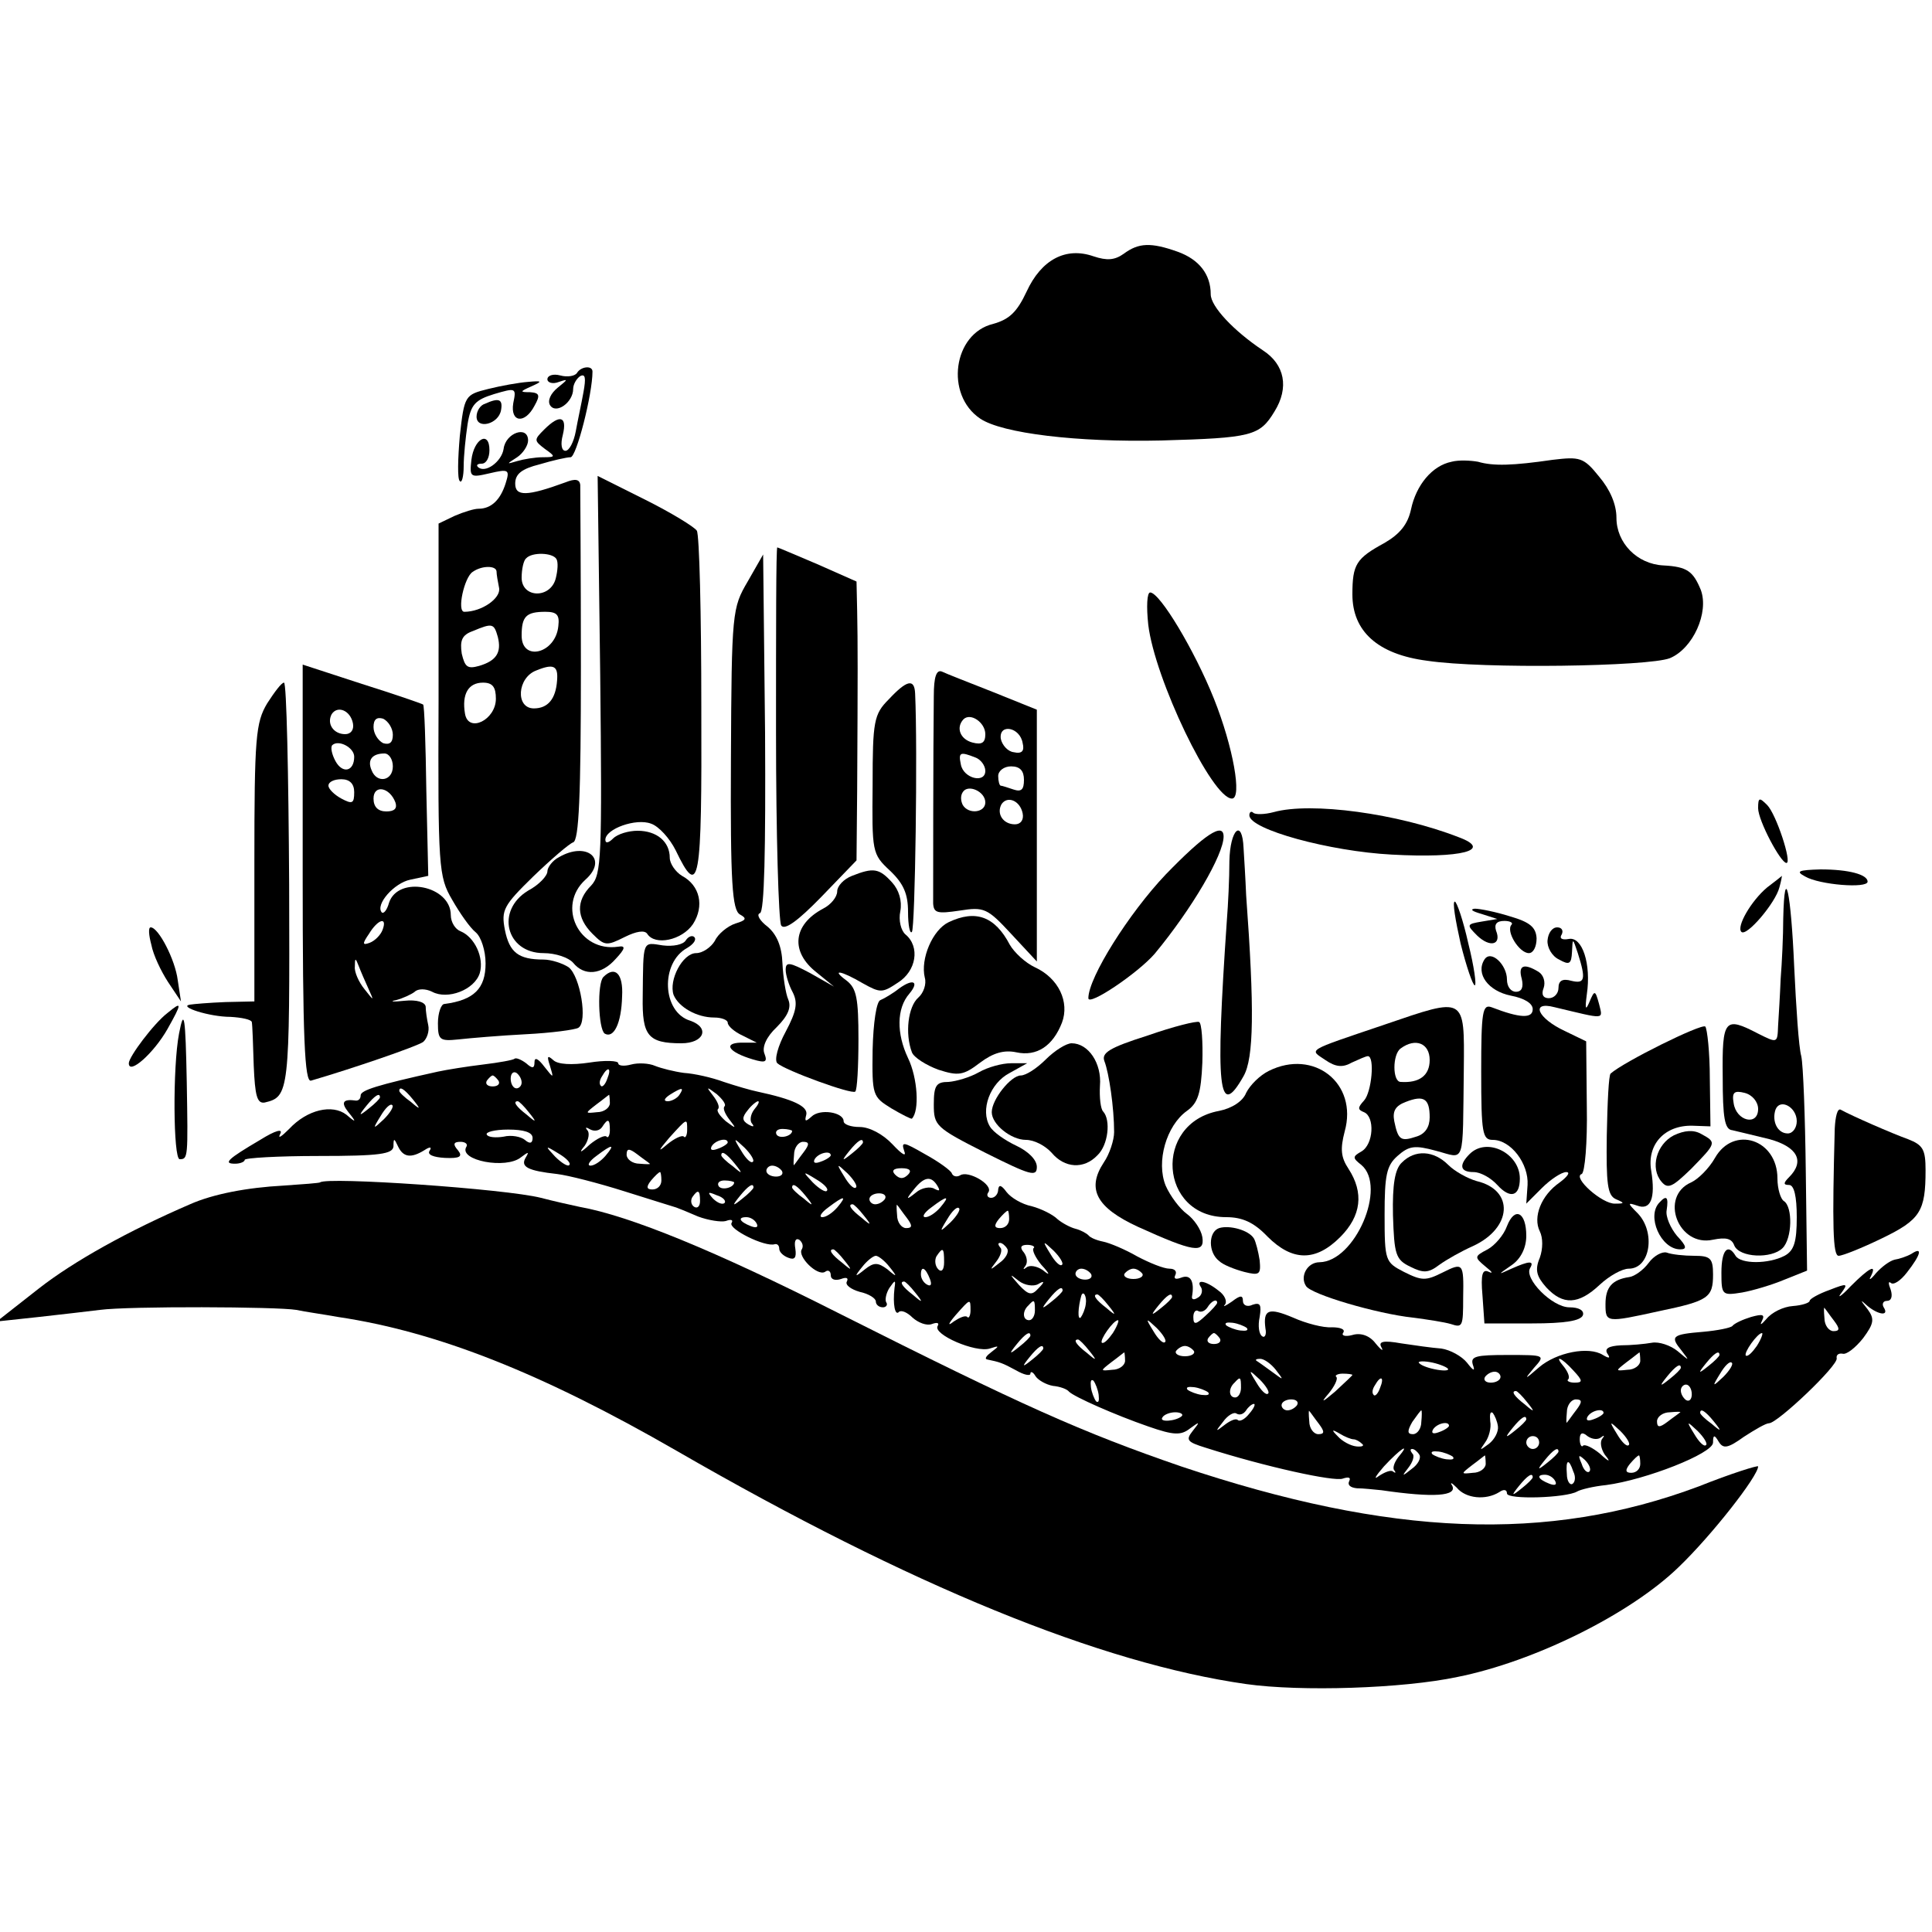 <?xml version="1.0" standalone="no"?>
<!DOCTYPE svg PUBLIC "-//W3C//DTD SVG 20010904//EN"
 "http://www.w3.org/TR/2001/REC-SVG-20010904/DTD/svg10.dtd">
<svg version="1.0" xmlns="http://www.w3.org/2000/svg"
 width="300pt" height="300pt" viewBox="0 0 300 300"
 preserveAspectRatio="xMidYMid meet">
<g transform="translate(0,300) scale(0.1,-0.1)"
fill="#000000" stroke="none">
<path d="M1745 2606 c-14 -10 -26 -11 -47 -4 -43 15 -81 -5 -104 -55 -15 -32
-27 -43 -52 -50 -62 -15 -75 -110 -20 -147 34 -23 151 -37 281 -34 141 4 153
7 176 45 23 37 16 73 -18 95 -45 30 -81 68 -81 87 0 31 -18 54 -51 66 -42 15
-61 14 -84 -3z"/>
<path d="M896 2421 c-3 -5 -15 -7 -26 -4 -11 3 -20 0 -20 -6 0 -5 8 -8 18 -4
15 5 14 4 -2 -9 -11 -9 -16 -20 -12 -27 9 -15 36 4 36 25 0 7 5 16 11 20 8 4
9 -3 5 -25 -3 -17 -9 -44 -12 -61 -3 -16 -10 -30 -16 -30 -6 0 -8 10 -4 25 7
29 -5 32 -29 8 -16 -16 -16 -17 1 -30 17 -12 17 -13 -3 -13 -12 0 -30 -3 -40
-6 -17 -5 -17 -5 0 6 9 6 17 18 17 26 0 24 -35 12 -38 -13 -3 -20 -29 -39 -40
-28 -3 3 0 5 6 5 7 0 12 9 12 21 0 31 -24 18 -28 -15 -3 -27 -2 -28 28 -21 30
7 32 6 25 -16 -8 -25 -22 -39 -42 -39 -7 0 -23 -5 -37 -11 l-25 -12 0 -273
c-1 -262 0 -275 21 -311 12 -21 28 -44 37 -51 8 -7 15 -28 15 -48 0 -39 -18
-57 -64 -63 -5 0 -10 -14 -10 -30 0 -26 3 -28 32 -25 18 2 65 6 104 8 40 2 77
7 82 10 15 9 3 80 -15 94 -9 6 -27 12 -39 12 -39 0 -53 11 -60 46 -6 31 -2 38
44 83 28 27 56 51 62 53 9 3 12 72 12 273 0 149 -1 276 -1 282 -1 9 -8 10 -23
4 -60 -22 -78 -22 -78 -2 0 15 10 23 38 30 20 6 42 11 48 11 9 0 34 98 34 133
0 10 -18 8 -24 -2z m-32 -289 c3 -5 2 -18 -1 -30 -8 -32 -53 -31 -53 1 0 13 3
27 7 30 9 10 41 9 47 -1z m-93 -19 c0 -5 2 -16 4 -26 3 -16 -27 -37 -54 -37
-12 0 0 54 13 62 14 10 36 10 37 1z m96 -85 c-4 -43 -57 -56 -57 -15 0 30 7
37 37 37 18 0 22 -5 20 -22z m-94 -17 c6 -24 -2 -37 -29 -45 -18 -5 -22 -2
-27 19 -3 20 0 29 17 35 31 13 33 12 39 -9z m92 -68 c-2 -28 -14 -43 -36 -43
-29 0 -26 48 4 59 27 11 34 7 32 -16z m-95 -28 c0 -33 -43 -54 -48 -23 -5 30
5 48 28 48 15 0 20 -7 20 -25z"/>
<path d="M758 2396 c-36 -9 -37 -10 -44 -73 -3 -35 -4 -67 0 -70 3 -4 6 7 6
23 0 16 3 45 6 65 5 31 12 38 41 47 34 10 35 10 30 -14 -5 -30 18 -33 33 -4 9
16 8 20 -7 21 -16 0 -16 1 2 9 18 8 17 9 -5 7 -14 -1 -42 -6 -62 -11z"/>
<path d="M753 2373 c-7 -2 -13 -11 -13 -20 0 -20 34 -12 38 10 3 17 -3 20 -25
10z"/>
<path d="M2254 2283 c-30 -6 -55 -36 -63 -74 -5 -23 -17 -38 -41 -52 -44 -24
-50 -33 -50 -80 0 -57 39 -93 116 -103 87 -13 344 -9 377 4 36 15 61 71 48
106 -12 29 -21 36 -58 38 -41 2 -73 35 -73 74 0 21 -10 44 -27 64 -24 30 -30
31 -72 26 -62 -9 -92 -10 -116 -3 -11 2 -30 3 -41 0z"/>
<path d="M932 1952 c3 -283 2 -310 -14 -327 -24 -24 -23 -50 2 -75 19 -19 22
-19 50 -5 18 9 31 11 35 5 12 -19 54 -10 71 15 18 28 11 60 -17 75 -10 6 -19
19 -19 28 0 25 -20 42 -50 42 -14 0 -31 -5 -38 -12 -7 -7 -12 -8 -12 -2 0 17
48 34 71 25 12 -4 29 -23 38 -41 37 -77 41 -54 40 222 0 145 -3 268 -7 274 -4
6 -40 28 -80 48 l-74 37 4 -309z"/>
<path d="M1205 1863 c0 -159 4 -293 8 -300 5 -8 25 6 62 44 l55 57 1 110 c1
179 1 228 0 277 l-1 46 -61 27 c-33 14 -61 26 -62 26 -2 0 -2 -129 -2 -287z"/>
<path d="M1161 2097 c-24 -41 -25 -47 -26 -275 -1 -194 2 -235 14 -242 11 -6
10 -9 -7 -14 -12 -4 -27 -16 -32 -27 -6 -10 -19 -19 -29 -19 -21 0 -43 -42
-35 -65 8 -19 36 -35 63 -35 12 0 21 -4 21 -8 0 -5 10 -14 23 -20 l22 -11 -25
0 c-28 -1 -18 -15 19 -26 20 -6 23 -4 18 9 -4 10 3 26 19 41 18 18 23 31 18
43 -4 9 -8 35 -9 56 -1 27 -9 45 -23 57 -12 9 -18 19 -12 21 7 2 9 98 8 280
l-3 277 -24 -42z"/>
<path d="M1783 2030 c10 -84 99 -270 130 -270 16 0 2 80 -28 155 -30 75 -84
165 -99 165 -5 0 -6 -22 -3 -50z"/>
<path d="M470 1643 c0 -255 3 -324 13 -321 65 19 164 53 174 60 6 5 10 17 8
26 -2 9 -4 22 -4 29 -1 7 -14 11 -33 9 -18 -2 -24 -1 -13 1 11 3 24 9 29 13 5
5 17 5 27 0 24 -13 66 3 74 29 7 24 -8 56 -30 65 -8 3 -15 14 -15 25 0 46 -82
62 -96 19 -3 -11 -8 -17 -11 -15 -11 12 19 46 44 51 l28 6 -3 132 c-1 72 -3
133 -5 134 -1 1 -44 16 -95 32 l-92 30 0 -325z m78 234 c2 -10 -3 -17 -12 -17
-18 0 -29 16 -21 31 9 14 29 6 33 -14z m62 -18 c0 -12 -5 -16 -15 -13 -8 4
-15 15 -15 25 0 12 5 16 15 13 8 -4 15 -15 15 -25z m-60 -34 c0 -23 -18 -27
-29 -7 -6 11 -8 22 -5 25 10 9 34 -4 34 -18z m60 -15 c0 -23 -25 -27 -33 -6
-7 16 1 26 20 26 7 0 13 -9 13 -20z m-60 -40 c0 -18 -3 -19 -20 -10 -11 6 -20
15 -20 20 0 6 9 10 20 10 13 0 20 -7 20 -20z m64 -16 c3 -9 -1 -14 -14 -14
-13 0 -20 7 -20 20 0 22 25 18 34 -6z m-20 -198 c-3 -8 -12 -17 -20 -20 -11
-4 -12 -2 -1 14 14 23 29 27 21 6z m-22 -91 c9 -20 9 -20 -6 -1 -9 11 -16 27
-15 35 0 14 1 14 6 1 3 -8 10 -24 15 -35z"/>
<path d="M1450 1919 c-1 -79 -1 -304 -1 -322 1 -15 7 -16 41 -11 38 6 43 4 80
-36 l40 -43 0 195 0 196 -67 27 c-38 15 -74 29 -80 32 -9 4 -13 -8 -13 -38z
m80 -59 c0 -13 -5 -17 -20 -13 -19 5 -26 23 -14 36 11 11 34 -5 34 -23z m58
-14 c3 -12 -1 -17 -14 -14 -9 1 -18 11 -20 21 -3 24 30 18 34 -7z m-74 -22 c9
-3 16 -13 16 -21 0 -20 -34 -12 -38 10 -4 19 -1 20 22 11z m76 -35 c0 -15 -4
-19 -16 -15 -9 3 -18 6 -20 6 -2 0 -4 7 -4 15 0 8 9 15 20 15 14 0 20 -7 20
-21z m-60 -35 c0 -16 -26 -19 -35 -4 -3 6 -4 14 0 20 8 13 35 1 35 -16z m58
-17 c2 -10 -3 -17 -12 -17 -18 0 -29 16 -21 31 9 14 29 6 33 -14z"/>
<path d="M415 1908 c-18 -30 -20 -53 -20 -248 l0 -215 -45 -1 c-25 -1 -49 -3
-55 -4 -19 -3 30 -19 63 -19 17 -1 32 -4 33 -8 1 -5 2 -35 3 -68 2 -46 5 -59
17 -57 38 9 39 15 38 338 -1 173 -4 314 -8 314 -4 0 -15 -15 -26 -32z"/>
<path d="M1380 1914 c-23 -23 -25 -34 -25 -132 -1 -105 -1 -108 27 -134 21
-20 28 -36 28 -64 0 -21 3 -35 6 -31 5 5 9 285 5 370 -1 24 -13 21 -41 -9z"/>
<path d="M2730 1745 c0 -19 35 -85 44 -85 9 0 -16 76 -30 90 -12 12 -14 12
-14 -5z"/>
<path d="M1978 1739 c-15 -4 -29 -4 -32 -1 -3 3 -6 1 -6 -4 0 -22 125 -56 221
-61 109 -6 158 7 104 27 -95 37 -229 55 -287 39z"/>
<path d="M1810 1642 c-57 -60 -120 -160 -120 -192 0 -13 77 39 103 69 58 70
107 154 107 182 0 23 -30 3 -90 -59z"/>
<path d="M1909 1663 c0 -27 -2 -68 -4 -93 -18 -262 -13 -310 26 -241 16 28 17
104 4 281 -1 25 -3 57 -4 73 -2 47 -21 29 -22 -20z"/>
<path d="M868 1669 c-10 -5 -18 -16 -18 -22 0 -7 -13 -21 -30 -30 -51 -31 -34
-97 24 -97 19 0 39 -7 46 -15 17 -21 44 -19 66 6 15 16 16 21 4 19 -61 -9 -96
63 -51 104 36 32 2 60 -41 35z"/>
<path d="M1323 1640 c-13 -5 -23 -16 -23 -24 0 -9 -10 -21 -22 -27 -47 -25
-51 -67 -10 -99 l27 -22 -37 21 c-32 17 -38 18 -38 5 0 -8 5 -24 11 -35 8 -16
6 -29 -11 -61 -12 -22 -18 -44 -13 -49 12 -11 116 -49 121 -44 3 2 5 39 5 81
0 64 -3 79 -18 91 -26 19 -9 16 25 -4 27 -15 30 -15 54 1 29 18 35 56 12 75
-7 6 -11 22 -8 36 3 16 -2 33 -13 45 -20 22 -29 23 -62 10z"/>
<path d="M2803 1639 c22 -13 97 -19 97 -8 0 11 -29 19 -73 19 -35 -1 -39 -3
-24 -11z"/>
<path d="M2744 1622 c-25 -21 -48 -61 -40 -69 8 -8 53 45 59 69 3 10 4 18 4
18 -1 -1 -11 -9 -23 -18z"/>
<path d="M2769 1574 c0 -27 -2 -69 -4 -94 -1 -25 -3 -57 -4 -73 -1 -27 -1 -27
-31 -12 -52 27 -56 23 -55 -67 0 -64 3 -82 15 -83 8 -2 34 -8 58 -14 43 -12
55 -34 30 -59 -9 -9 -9 -12 0 -12 8 0 12 -18 12 -50 0 -38 -4 -52 -19 -60 -25
-13 -68 -13 -76 0 -12 20 -22 9 -22 -26 0 -35 1 -36 32 -31 17 3 47 12 66 20
l35 14 -2 154 c-1 85 -4 165 -7 179 -4 14 -8 76 -11 139 -5 116 -15 163 -17
75z m-39 -296 c0 -27 -34 -19 -38 9 -3 17 1 20 17 16 12 -3 21 -14 21 -25z
m60 -19 c0 -10 -6 -19 -14 -19 -16 0 -25 19 -19 37 7 18 33 4 33 -18z"/>
<path d="M2268 1535 c9 -36 19 -65 22 -65 3 0 -1 29 -10 65 -8 36 -18 65 -21
65 -4 0 1 -29 9 -65z"/>
<path d="M2300 1581 l25 -8 -24 -4 c-24 -4 -24 -5 -7 -22 20 -19 38 -14 29 8
-3 10 1 15 13 15 9 0 14 -3 11 -6 -9 -10 12 -44 27 -44 7 0 12 10 12 23 -1 17
-10 25 -41 34 -22 7 -47 12 -55 12 -8 -1 -4 -4 10 -8z"/>
<path d="M1473 1568 c-25 -12 -44 -57 -37 -86 3 -10 -2 -24 -10 -31 -16 -14
-21 -56 -10 -85 3 -8 22 -20 41 -27 31 -10 39 -9 65 11 20 15 37 20 56 16 32
-7 57 10 71 46 12 32 -5 69 -42 86 -15 7 -32 23 -39 35 -23 44 -53 55 -95 35z"/>
<path d="M235 1533 c3 -16 15 -41 26 -58 l20 -30 -5 33 c-4 32 -30 82 -42 82
-4 0 -3 -12 1 -27z"/>
<path d="M2403 1540 c-1 -11 7 -25 18 -30 16 -9 19 -7 20 12 1 22 1 22 9 -2
13 -41 11 -48 -10 -43 -14 4 -20 0 -20 -11 0 -9 -7 -16 -15 -16 -9 0 -12 6 -8
16 3 9 0 20 -8 25 -23 14 -32 10 -26 -11 3 -13 0 -20 -9 -20 -8 0 -14 8 -14
19 0 23 -25 47 -35 31 -14 -22 6 -49 41 -56 21 -4 34 -12 34 -21 0 -15 -20
-14 -64 3 -14 5 -16 -7 -16 -100 0 -96 2 -106 18 -106 28 0 56 -37 54 -70 l-2
-29 24 24 c14 14 31 25 38 25 7 0 2 -7 -10 -16 -29 -20 -42 -54 -31 -76 5 -10
5 -27 0 -41 -8 -19 -5 -29 10 -46 26 -28 50 -27 83 4 15 14 35 25 45 25 34 0
42 57 14 86 -16 16 -16 17 -1 12 21 -8 29 11 22 54 -7 41 21 71 64 70 l28 -1
-1 74 c0 41 -4 77 -7 81 -6 5 -127 -55 -147 -73 -3 -2 -5 -45 -6 -96 -1 -75 1
-93 14 -99 14 -6 14 -7 -1 -7 -20 -1 -67 41 -52 46 5 2 9 49 8 104 l-1 102
-33 16 c-43 20 -54 47 -16 37 80 -19 75 -20 69 5 -6 22 -7 22 -15 3 -6 -14 -7
-11 -4 12 7 47 -7 90 -28 86 -11 -2 -15 1 -11 7 3 6 0 11 -7 11 -8 0 -14 -9
-15 -20z"/>
<path d="M1065 1540 c-4 -7 -20 -10 -36 -8 -32 5 -30 9 -31 -80 -1 -60 8 -72
60 -72 35 0 45 24 14 35 -44 13 -47 90 -5 113 10 6 15 13 11 17 -3 3 -9 1 -13
-5z"/>
<path d="M937 1483 c-10 -10 -8 -81 2 -88 14 -8 26 16 27 58 2 35 -11 48 -29
30z"/>
<path d="M1396 1465 c-10 -8 -24 -16 -29 -18 -6 -2 -11 -35 -12 -77 -1 -71 0
-73 29 -91 17 -10 31 -17 32 -16 12 12 9 63 -6 94 -18 38 -18 77 2 100 16 19
6 24 -16 8z"/>
<path d="M260 1427 c-21 -16 -60 -68 -60 -78 0 -19 39 16 60 53 23 41 23 44 0
25z"/>
<path d="M2150 1409 c-124 -42 -117 -38 -92 -55 16 -11 27 -12 41 -4 11 5 22
10 25 10 11 0 6 -56 -6 -69 -10 -11 -10 -14 0 -18 17 -7 15 -50 -4 -61 -14 -8
-14 -10 0 -21 40 -34 -10 -150 -65 -151 -19 0 -31 -22 -21 -37 8 -13 110 -43
166 -49 23 -3 49 -7 59 -10 18 -6 19 -4 19 41 1 54 0 55 -32 39 -26 -13 -32
-13 -60 1 -29 15 -30 17 -30 89 0 61 3 76 20 91 18 16 27 17 60 8 46 -12 41
-26 43 127 1 114 3 112 -123 69z m70 -55 c0 -24 -16 -36 -45 -34 -13 0 -13 43
0 52 23 17 45 8 45 -18z m0 -89 c0 -15 -7 -26 -21 -30 -24 -8 -28 -5 -34 24
-3 16 2 24 18 30 28 11 37 5 37 -24z"/>
<path d="M278 1395 c-10 -52 -9 -195 1 -195 13 0 13 2 11 120 -2 101 -4 117
-12 75z"/>
<path d="M1782 1392 c-60 -19 -72 -27 -67 -40 7 -18 15 -72 15 -110 0 -12 -7
-34 -16 -47 -27 -41 -12 -70 53 -100 86 -39 104 -42 100 -16 -2 12 -13 28 -24
36 -11 8 -26 28 -33 44 -15 37 1 93 33 116 17 12 22 27 24 75 1 32 -1 61 -5
63 -4 2 -40 -7 -80 -21z"/>
<path d="M1624 1355 c-14 -14 -31 -25 -39 -25 -15 0 -45 -37 -45 -57 0 -19 30
-43 53 -43 13 0 30 -9 40 -20 20 -24 50 -26 71 -4 17 16 21 55 9 68 -4 4 -6
22 -5 40 3 35 -18 66 -44 66 -8 0 -26 -11 -40 -25z"/>
<path d="M799 1356 c-2 -2 -24 -6 -49 -9 -25 -3 -56 -8 -70 -11 -95 -21 -120
-29 -120 -37 0 -5 -3 -8 -7 -8 -21 3 -24 -3 -12 -18 13 -16 12 -17 -3 -4 -22
17 -61 8 -89 -22 -12 -12 -18 -16 -14 -8 5 9 -7 6 -31 -9 -51 -30 -58 -37 -39
-37 8 0 15 3 15 6 0 3 52 6 115 6 95 0 115 3 116 15 0 13 1 13 7 0 8 -17 20
-19 41 -6 9 6 12 5 8 -1 -4 -6 6 -10 24 -11 23 -1 28 2 20 12 -8 9 -7 13 4 13
8 0 12 -4 9 -8 -12 -21 62 -35 85 -16 12 9 13 9 7 -1 -8 -14 4 -20 49 -25 17
-2 64 -14 105 -27 41 -13 77 -24 80 -25 3 -1 18 -7 34 -14 16 -6 36 -9 43 -7
8 3 12 2 9 -3 -6 -9 52 -38 67 -33 4 1 7 -2 7 -7 0 -5 6 -11 14 -14 10 -4 13
0 11 14 -2 11 0 17 6 14 5 -4 7 -10 4 -15 -7 -11 24 -42 36 -35 5 4 9 1 9 -5
0 -7 7 -9 16 -6 8 3 12 2 9 -4 -3 -5 6 -12 20 -16 14 -3 25 -10 25 -15 0 -5 5
-9 11 -9 5 0 8 4 5 8 -2 4 0 14 5 22 9 13 10 13 8 0 -3 -26 1 -44 7 -37 4 3
13 -1 21 -9 9 -8 22 -13 30 -10 8 3 12 2 9 -3 -8 -13 59 -42 81 -35 15 5 15 4
3 -5 -8 -6 -12 -11 -7 -12 19 -4 23 -5 45 -17 12 -7 22 -9 22 -5 0 4 4 3 8 -4
4 -6 16 -13 27 -15 11 -1 22 -5 25 -9 8 -8 71 -36 123 -54 40 -14 51 -14 65
-3 15 11 16 11 4 -4 -11 -14 -9 -17 20 -26 94 -30 200 -53 213 -48 9 3 13 2
10 -4 -3 -6 2 -10 12 -11 10 0 27 -2 38 -3 82 -12 118 -9 110 7 -4 6 -1 5 7
-3 14 -17 45 -20 66 -7 7 5 12 4 12 -2 0 -10 92 -7 109 3 5 3 25 8 45 10 61 8
166 49 166 66 0 12 2 13 9 1 7 -11 14 -10 39 8 17 11 34 21 39 21 13 0 108 90
105 101 -1 5 3 8 9 7 6 -2 20 9 32 24 17 23 18 30 7 45 -12 15 -12 16 0 5 17
-14 34 -16 25 -2 -3 5 -1 10 5 10 7 0 9 7 6 17 -4 10 -4 14 0 11 4 -4 15 3 25
16 22 28 25 41 7 29 -7 -4 -19 -8 -26 -9 -8 -2 -20 -11 -29 -21 -8 -10 -12
-12 -8 -5 10 20 -2 14 -31 -15 -15 -16 -22 -20 -15 -11 11 15 10 16 -18 5 -17
-6 -31 -14 -31 -17 0 -3 -12 -7 -26 -8 -15 -1 -33 -10 -41 -20 -8 -9 -11 -11
-7 -3 5 10 1 11 -17 6 -13 -4 -26 -10 -29 -14 -3 -3 -23 -7 -45 -9 -49 -4 -52
-7 -34 -29 13 -17 13 -17 -6 -1 -11 9 -29 15 -40 13 -11 -2 -33 -4 -48 -4 -19
-1 -26 -5 -21 -13 5 -7 3 -8 -7 -2 -22 14 -72 4 -99 -19 -23 -20 -24 -20 -8
-1 18 20 17 20 -41 20 -49 0 -58 -2 -54 -15 4 -11 1 -10 -9 3 -8 10 -26 20
-40 22 -14 1 -42 5 -62 8 -28 5 -36 3 -31 -6 4 -7 0 -5 -9 6 -9 12 -23 17 -36
13 -11 -3 -18 -1 -14 4 3 5 -5 8 -18 8 -13 -1 -40 6 -60 15 -38 16 -47 13 -43
-17 2 -9 -1 -15 -5 -12 -5 3 -7 16 -4 30 3 19 1 23 -11 19 -8 -4 -15 -1 -15 6
0 9 -4 9 -17 -1 -10 -7 -15 -9 -11 -5 4 5 0 15 -10 22 -20 16 -36 18 -27 5 3
-5 1 -13 -5 -16 -6 -4 -10 -3 -9 2 4 23 -2 35 -17 29 -8 -3 -12 -2 -9 4 3 6
-1 10 -9 10 -9 0 -31 9 -50 19 -19 11 -43 21 -53 23 -10 2 -20 6 -23 10 -3 3
-12 8 -20 10 -8 2 -21 9 -28 15 -7 7 -25 16 -40 20 -15 3 -32 13 -39 22 -8 11
-12 12 -13 4 0 -7 -5 -13 -11 -13 -5 0 -8 4 -4 9 7 12 -32 34 -44 26 -5 -3
-11 -2 -13 3 -1 4 -20 18 -42 30 -33 19 -37 20 -32 5 4 -10 -3 -6 -18 10 -15
16 -36 27 -51 27 -14 0 -25 4 -25 9 0 14 -37 20 -50 7 -9 -8 -11 -8 -8 3 3 13
-20 24 -76 36 -10 2 -34 9 -52 15 -19 7 -46 13 -62 14 -15 2 -35 7 -45 11 -9
4 -26 5 -37 2 -11 -3 -20 -2 -20 2 0 4 -20 5 -45 1 -27 -4 -49 -3 -56 4 -9 8
-10 6 -5 -9 6 -20 6 -20 -9 -1 -9 12 -15 15 -15 7 0 -10 -3 -11 -13 -2 -8 6
-16 9 -18 7z m11 -37 c0 -5 -4 -9 -8 -9 -5 0 -9 7 -9 15 0 8 4 12 9 9 4 -3 8
-9 8 -15z m133 6 c-3 -9 -8 -14 -10 -11 -3 3 -2 9 2 15 9 16 15 13 8 -4z
m-169 -3 c3 -5 -1 -9 -9 -9 -8 0 -12 4 -9 9 3 4 7 8 9 8 2 0 6 -4 9 -8z m-133
-29 c13 -16 12 -17 -3 -4 -10 7 -18 15 -18 17 0 8 8 3 21 -13z m414 7 c-3 -5
-12 -10 -18 -10 -7 0 -6 4 3 10 19 12 23 12 15 0z m70 -18 c-3 -3 1 -12 8 -21
11 -14 10 -14 -6 -2 -9 8 -15 16 -12 19 3 3 -1 12 -8 21 -11 14 -10 14 6 2 9
-8 15 -16 12 -19z m-535 14 c0 -2 -8 -10 -17 -17 -16 -13 -17 -12 -4 4 13 16
21 21 21 13z m357 -9 c0 -7 -9 -14 -20 -14 -19 -2 -19 -2 -1 12 11 8 19 15 20
15 0 0 1 -6 1 -13z m-351 -25 c-17 -16 -18 -16 -5 5 7 12 15 20 18 17 3 -2 -3
-12 -13 -22z m225 11 c13 -16 12 -17 -3 -4 -17 13 -22 21 -14 21 2 0 10 -8 17
-17z m350 4 c-6 -8 -7 -18 -3 -22 4 -5 1 -5 -6 -1 -10 6 -10 11 -1 22 6 8 14
14 16 14 3 0 0 -6 -6 -13z m-224 -32 c0 -8 -3 -13 -5 -10 -3 3 -15 -3 -26 -12
-15 -14 -18 -14 -8 -2 6 9 8 20 4 24 -4 5 -2 5 5 1 6 -3 14 -2 18 4 9 14 12
13 12 -5z m120 0 c0 -8 -3 -13 -5 -10 -3 3 -15 -3 -26 -12 -15 -13 -14 -10 3
10 29 32 28 31 28 12z m-240 -12 c0 -8 -4 -10 -12 -3 -6 5 -21 8 -33 5 -12 -2
-24 -1 -26 3 -3 4 12 8 33 8 24 0 38 -4 38 -13z m403 11 c0 -8 -19 -13 -24 -6
-3 5 1 9 9 9 8 0 15 -2 15 -3z m-100 -18 c0 -2 -7 -7 -16 -10 -8 -3 -12 -2 -9
4 6 10 25 14 25 6z m39 -30 c-3 -3 -11 5 -18 17 -13 21 -12 21 5 5 10 -10 16
-20 13 -22z m79 15 c-7 -9 -13 -18 -15 -20 -1 -2 -1 5 0 16 0 11 7 20 14 20
10 0 10 -4 1 -16z m92 15 c0 -2 -8 -10 -17 -17 -16 -13 -17 -12 -4 4 13 16 21
21 21 13z m-456 -35 c-2 -3 -12 3 -22 13 -16 17 -16 18 5 5 12 -7 20 -15 17
-18z m56 14 c-7 -8 -17 -15 -23 -15 -6 0 -2 7 9 15 25 19 30 19 14 0z m69 -12
c2 -1 -5 -1 -16 0 -11 0 -20 7 -20 14 0 10 4 10 16 1 9 -7 18 -13 20 -15z
m132 0 c13 -16 12 -17 -3 -4 -10 7 -18 15 -18 17 0 8 8 3 21 -13z m149 13 c0
-2 -7 -7 -16 -10 -8 -3 -12 -2 -9 4 6 10 25 14 25 6z m-76 -24 c3 -5 -1 -9 -9
-9 -8 0 -15 4 -15 9 0 4 4 8 9 8 6 0 12 -4 15 -8z m115 -26 c-3 -3 -11 5 -18
17 -13 21 -12 21 5 5 10 -10 16 -20 13 -22z m81 20 c-7 -7 -13 -7 -20 0 -6 6
-3 10 10 10 13 0 16 -4 10 -10z m-383 -9 c0 -8 -6 -14 -14 -14 -9 0 -10 4 -2
14 6 7 12 13 14 13 1 0 2 -6 2 -13z m257 -16 c-2 -3 -12 3 -22 13 -16 17 -16
18 5 5 12 -7 20 -15 17 -18z m-144 13 c0 -8 -19 -13 -24 -6 -3 5 1 9 9 9 8 0
15 -2 15 -3z m316 -6 c4 -7 3 -8 -5 -4 -6 4 -20 2 -29 -6 -15 -12 -16 -11 -3
5 16 20 27 22 37 5z m-286 -2 c0 -2 -8 -10 -17 -17 -16 -13 -17 -12 -4 4 13
16 21 21 21 13z m81 -13 c13 -16 12 -17 -3 -4 -10 7 -18 15 -18 17 0 8 8 3 21
-13z m-164 -8 c0 -8 -4 -12 -9 -9 -5 3 -6 10 -3 15 9 13 12 11 12 -6z m38 -3
c-3 -3 -11 0 -18 7 -9 10 -8 11 6 5 10 -3 15 -9 12 -12z m249 6 c-3 -4 -9 -8
-15 -8 -5 0 -9 4 -9 8 0 5 7 9 15 9 8 0 12 -4 9 -9z m-74 -13 c-7 -8 -17 -15
-23 -15 -6 0 -2 7 9 15 25 19 30 19 14 0z m160 0 c-7 -8 -17 -15 -23 -15 -6 0
-2 7 9 15 25 19 30 19 14 0z m-119 -12 c13 -16 12 -17 -3 -4 -17 13 -22 21
-14 21 2 0 10 -8 17 -17z m67 -4 c9 -12 9 -16 -1 -16 -7 0 -14 9 -14 20 -1 11
-1 18 0 16 2 -2 8 -11 15 -20z m68 -7 c-17 -16 -18 -16 -5 5 7 12 15 20 18 17
3 -2 -3 -12 -13 -22z m91 5 c0 -8 -6 -14 -14 -14 -9 0 -10 4 -2 14 6 7 12 13
14 13 1 0 2 -6 2 -13z m-392 -7 c3 -6 -1 -7 -9 -4 -18 7 -21 14 -7 14 6 0 13
-4 16 -10z m389 -39 c3 -5 -2 -15 -12 -22 -15 -12 -16 -12 -5 2 7 9 10 19 6
22 -3 4 -4 7 0 7 3 0 8 -4 11 -9z m41 1 c-3 -3 3 -15 12 -26 14 -15 14 -18 2
-8 -9 6 -20 8 -25 4 -5 -4 -6 -3 -2 2 4 5 3 14 -2 21 -7 8 -5 12 5 12 8 0 13
-3 10 -5z m44 -26 c-3 -3 -11 5 -18 17 -13 21 -12 21 5 5 10 -10 16 -20 13
-22z m-338 7 c13 -16 12 -17 -3 -4 -17 13 -22 21 -14 21 2 0 10 -8 17 -17z
m155 -3 c0 -12 -4 -16 -9 -11 -5 5 -6 14 -3 20 10 15 12 14 12 -9z m-85 -7
c13 -16 12 -17 -3 -4 -15 11 -21 11 -35 0 -16 -13 -17 -12 -4 4 7 9 17 17 21
17 4 0 14 -8 21 -17z m63 -19 c3 -8 2 -12 -4 -9 -6 3 -10 10 -10 16 0 14 7 11
14 -7z m250 8 c3 -5 -1 -9 -9 -9 -8 0 -15 4 -15 9 0 4 4 8 9 8 6 0 12 -4 15
-8z m80 0 c2 -4 -4 -8 -14 -8 -10 0 -16 4 -14 8 3 4 9 8 14 8 5 0 11 -4 14 -8z
m-162 -16 c10 6 11 4 0 -7 -10 -11 -15 -10 -30 6 -15 17 -15 18 0 6 9 -7 23
-9 30 -5z m-191 -13 c13 -16 12 -17 -3 -4 -17 13 -22 21 -14 21 2 0 10 -8 17
-17z m229 3 c0 -2 -8 -10 -17 -17 -16 -13 -17 -12 -4 4 13 16 21 21 21 13z
m36 -21 c-1 -8 -5 -17 -8 -21 -5 -4 -4 16 1 34 3 9 9 -1 7 -13z m35 -2 c13
-16 12 -17 -3 -4 -17 13 -22 21 -14 21 2 0 10 -8 17 -17z m99 13 c0 -2 -8 -10
-17 -17 -16 -13 -17 -12 -4 4 13 16 21 21 21 13z m-313 -21 c0 -8 -3 -13 -5
-10 -3 3 -12 -1 -21 -7 -10 -8 -9 -4 3 10 23 26 23 26 23 7z m100 0 c0 -8 -4
-15 -9 -15 -10 0 -11 14 -1 23 9 10 10 9 10 -8z m283 12 c0 -2 -8 -11 -18 -20
-15 -14 -19 -15 -19 -2 0 8 4 12 8 9 4 -2 10 0 14 6 6 10 15 14 15 7z m958
-28 c9 -12 9 -16 -1 -16 -7 0 -14 9 -14 20 -1 11 -1 18 0 16 2 -2 8 -11 15
-20z m-1120 -19 c-7 -10 -14 -17 -17 -15 -4 4 18 35 25 35 2 0 -1 -9 -8 -20z
m81 -14 c-3 -3 -11 5 -18 17 -13 21 -12 21 5 5 10 -10 16 -20 13 -22z m127 22
c3 -4 -1 -5 -10 -4 -8 1 -18 5 -22 8 -3 4 1 5 10 4 8 -1 18 -5 22 -8z m-336
-12 c0 -2 -8 -10 -17 -17 -16 -13 -17 -12 -4 4 13 16 21 21 21 13z m294 -4 c3
-5 -1 -9 -9 -9 -8 0 -12 4 -9 9 3 4 7 8 9 8 2 0 6 -4 9 -8z m834 -12 c-7 -10
-14 -17 -17 -15 -4 4 18 35 25 35 2 0 -1 -9 -8 -20z m-1037 -7 c13 -16 12 -17
-3 -4 -17 13 -22 21 -14 21 2 0 10 -8 17 -17z m-71 3 c0 -2 -8 -10 -17 -17
-16 -13 -17 -12 -4 4 13 16 21 21 21 13z m234 -4 c2 -4 -4 -8 -14 -8 -10 0
-16 4 -14 8 3 4 9 8 14 8 5 0 11 -4 14 -8z m-107 -15 c0 -7 -9 -14 -20 -14
-19 -2 -19 -2 -1 12 11 8 19 15 20 15 0 0 1 -6 1 -13z m800 0 c0 -7 -9 -14
-20 -14 -19 -2 -19 -2 -1 12 11 8 19 15 20 15 0 0 1 -6 1 -13z m123 9 c0 -2
-8 -10 -17 -17 -16 -13 -17 -12 -4 4 13 16 21 21 21 13z m-689 -23 c13 -17 13
-17 -6 -3 -11 8 -22 16 -24 17 -2 2 0 3 6 3 6 0 17 -8 24 -17z m267 2 c3 -3
-4 -4 -16 -2 -12 2 -24 6 -28 10 -4 3 4 4 16 2 12 -2 25 -7 28 -10z m195 -3
c15 -16 15 -19 2 -19 -8 0 -13 3 -10 5 3 3 0 11 -6 19 -17 20 -5 16 14 -5z
m233 -10 c-17 -16 -18 -16 -5 5 7 12 15 20 18 17 3 -2 -3 -12 -13 -22z m-66
14 c0 -2 -8 -10 -17 -17 -16 -13 -17 -12 -4 4 13 16 21 21 21 13z m-641 -40
c-3 -3 -11 5 -18 17 -13 21 -12 21 5 5 10 -10 16 -20 13 -22z m131 29 c0 -1
-12 -12 -27 -26 -20 -17 -23 -18 -10 -3 9 11 15 23 12 26 -3 2 2 5 10 5 8 0
15 -1 15 -2z m230 -3 c0 -5 -7 -9 -15 -9 -8 0 -12 4 -9 9 3 4 9 8 15 8 5 0 9
-4 9 -8z m-624 -28 c1 -9 0 -13 -4 -10 -3 4 -7 14 -8 22 -1 9 0 13 4 10 3 -4
7 -14 8 -22z m221 11 c0 -8 -4 -15 -9 -15 -10 0 -11 14 -1 23 9 10 10 9 10 -8z
m216 0 c-3 -9 -8 -14 -10 -11 -3 3 -2 9 2 15 9 16 15 13 8 -4z m-267 -7 c3 -4
-1 -5 -10 -4 -8 1 -18 5 -22 8 -3 4 1 5 10 4 8 -1 18 -5 22 -8z m751 -3 c0 -8
-4 -12 -9 -9 -4 3 -8 9 -8 15 0 5 4 9 8 9 5 0 9 -7 9 -15z m-256 -12 c13 -16
12 -17 -3 -4 -17 13 -22 21 -14 21 2 0 10 -8 17 -17z m-357 -5 c-3 -4 -9 -8
-15 -8 -5 0 -9 4 -9 8 0 5 7 9 15 9 8 0 12 -4 9 -9z m434 -7 c-7 -9 -13 -18
-15 -20 -1 -2 -1 5 0 16 0 11 7 20 14 20 10 0 10 -4 1 -16z m-508 -6 c-7 -9
-15 -13 -18 -10 -3 3 -12 -1 -21 -8 -14 -11 -14 -10 -2 5 7 10 17 16 21 13 5
-3 11 -1 15 5 3 5 9 10 12 10 3 0 0 -7 -7 -15z m-105 -4 c-9 -8 -36 -10 -30
-2 2 4 11 8 20 8 8 0 13 -3 10 -6z m213 -12 c9 -12 9 -16 -1 -16 -7 0 -14 9
-14 20 -1 11 -1 18 0 16 2 -2 8 -11 15 -20z m159 3 c0 -10 -6 -19 -13 -19 -9
0 -9 5 -1 19 7 10 13 18 14 18 1 0 1 -8 0 -18z m119 -7 c1 -8 -5 -20 -14 -27
-15 -11 -15 -11 -6 2 6 8 10 23 8 33 -1 11 0 16 4 13 3 -4 7 -13 8 -21z m164
21 c0 -2 -7 -7 -16 -10 -8 -3 -12 -2 -9 4 6 10 25 14 25 6z m119 1 c-2 -2 -11
-8 -20 -15 -12 -9 -16 -9 -16 1 0 7 9 14 20 14 11 1 18 1 16 0z m52 -14 c13
-16 12 -17 -3 -4 -10 7 -18 15 -18 17 0 8 8 3 21 -13z m-291 3 c0 -2 -8 -10
-17 -17 -16 -13 -17 -12 -4 4 13 16 21 21 21 13z m-120 -10 c0 -2 -7 -7 -16
-10 -8 -3 -12 -2 -9 4 6 10 25 14 25 6z m279 -30 c-3 -3 -11 5 -18 17 -13 21
-12 21 5 5 10 -10 16 -20 13 -22z m120 0 c-3 -3 -11 5 -18 17 -13 21 -12 21 5
5 10 -10 16 -20 13 -22z m-547 9 c3 0 9 -3 13 -7 4 -3 0 -5 -9 -4 -9 1 -22 8
-29 16 -10 10 -9 11 3 4 8 -5 18 -9 22 -9z m384 3 c5 4 6 3 2 -2 -4 -5 -2 -16
4 -25 10 -12 7 -12 -8 2 -11 9 -23 15 -26 12 -2 -3 -5 2 -5 10 0 10 4 12 12 5
7 -5 16 -6 21 -2z m-96 -8 c0 -5 -4 -10 -10 -10 -5 0 -10 5 -10 10 0 6 5 10
10 10 6 0 10 -4 10 -10z m-219 -23 c-6 -8 -9 -17 -6 -20 3 -4 2 -5 -2 -2 -3 3
-13 -1 -22 -7 -9 -7 -5 0 8 15 25 27 43 39 22 14z m33 4 c3 -5 -2 -15 -12 -22
-15 -12 -16 -12 -5 2 7 9 10 19 6 22 -3 4 -4 7 0 7 3 0 8 -4 11 -9z m52 -3 c3
-4 -1 -5 -10 -4 -8 1 -18 5 -22 8 -3 4 1 5 10 4 8 -1 18 -5 22 -8z m164 8 c0
-2 -8 -10 -17 -17 -16 -13 -17 -12 -4 4 13 16 21 21 21 13z m-113 -19 c0 -7
-9 -14 -20 -14 -19 -2 -19 -2 -1 12 11 8 19 15 20 15 0 0 1 -6 1 -13z m161
-12 c-3 -3 -9 2 -12 12 -6 14 -5 15 5 6 7 -7 10 -15 7 -18z m79 12 c0 -8 -6
-14 -14 -14 -9 0 -10 4 -2 14 6 7 12 13 14 13 1 0 2 -6 2 -13z m-104 -12 c4
-8 3 -16 -1 -19 -4 -3 -9 4 -9 15 -2 23 3 25 10 4z m-63 -9 c0 -2 -8 -10 -17
-17 -16 -13 -17 -12 -4 4 13 16 21 21 21 13z m35 -6 c3 -6 -1 -7 -9 -4 -18 7
-21 14 -7 14 6 0 13 -4 16 -10z"/>
<path d="M1520 1335 c-14 -8 -35 -14 -47 -15 -19 0 -23 -5 -23 -35 0 -33 3
-36 80 -75 70 -35 80 -38 80 -22 0 11 -13 24 -32 33 -17 8 -36 21 -41 30 -15
25 0 67 31 83 l27 15 -25 0 c-14 0 -36 -6 -50 -14z"/>
<path d="M1970 1337 c-14 -7 -29 -22 -35 -34 -5 -13 -22 -24 -42 -28 -103 -19
-93 -165 11 -165 25 0 43 -8 64 -30 39 -39 75 -39 113 -1 33 33 37 69 13 106
-12 18 -13 31 -6 58 21 75 -48 129 -118 94z"/>
<path d="M2849 1248 c-4 -151 -3 -198 6 -198 6 0 36 12 67 27 60 29 68 42 68
106 0 32 -4 39 -27 48 -25 9 -87 36 -105 46 -5 2 -8 -11 -9 -29z"/>
<path d="M2599 1237 c-27 -14 -37 -51 -19 -72 10 -12 17 -8 46 20 39 40 40 41
16 54 -12 7 -26 6 -43 -2z"/>
<path d="M2663 1202 c-9 -16 -26 -33 -37 -38 -50 -22 -20 -101 34 -89 20 4 29
2 33 -9 8 -19 58 -21 75 -4 15 15 16 64 2 73 -5 3 -10 19 -10 35 0 61 -68 83
-97 32z"/>
<path d="M2282 1208 c-17 -17 -15 -28 6 -28 11 0 27 -9 37 -20 20 -22 35 -18
35 10 0 39 -51 65 -78 38z"/>
<path d="M2177 1195 c-11 -10 -15 -34 -14 -82 2 -61 4 -69 27 -80 20 -10 28
-10 45 3 11 8 34 21 52 29 61 28 65 87 6 101 -14 4 -34 15 -44 25 -23 23 -52
24 -72 4z"/>
<path d="M497 1164 c-1 -1 -27 -3 -57 -5 -56 -3 -109 -13 -145 -29 -95 -41
-180 -88 -235 -131 l-65 -51 65 7 c36 4 79 9 95 11 45 6 276 5 305 0 14 -3 43
-7 65 -11 154 -23 316 -87 526 -208 364 -210 659 -330 884 -362 85 -12 243 -7
328 11 120 24 269 98 344 171 51 49 123 141 123 156 0 2 -42 -11 -92 -31 -235
-88 -479 -78 -804 31 -154 53 -246 94 -532 238 -192 97 -324 151 -402 165 -14
3 -41 9 -60 14 -55 14 -333 33 -343 24z"/>
<path d="M2577 1133 c-21 -21 2 -73 32 -73 11 0 10 5 -5 21 -10 12 -18 30 -16
40 3 20 0 24 -11 12z"/>
<path d="M2340 1096 c-5 -14 -19 -30 -30 -36 -21 -11 -21 -12 -3 -27 10 -8 12
-11 5 -8 -10 5 -13 -3 -10 -37 l3 -43 74 0 c51 0 76 4 79 13 2 7 -6 12 -21 12
-27 0 -71 45 -61 61 7 12 -2 11 -29 -1 -22 -10 -22 -10 1 6 14 10 22 27 22 45
0 37 -18 46 -30 15z"/>
<path d="M1893 1093 c-17 -6 -17 -38 0 -51 6 -6 24 -13 39 -17 24 -6 26 -4 24
18 -2 13 -6 29 -9 34 -8 13 -38 21 -54 16z"/>
<path d="M2560 1039 c-8 -11 -22 -21 -30 -22 -27 -4 -37 -16 -37 -42 0 -29 1
-29 83 -11 77 16 84 21 84 57 0 25 -4 29 -29 29 -16 0 -35 2 -43 5 -7 2 -20
-5 -28 -16z"/>
</g>
</svg>
